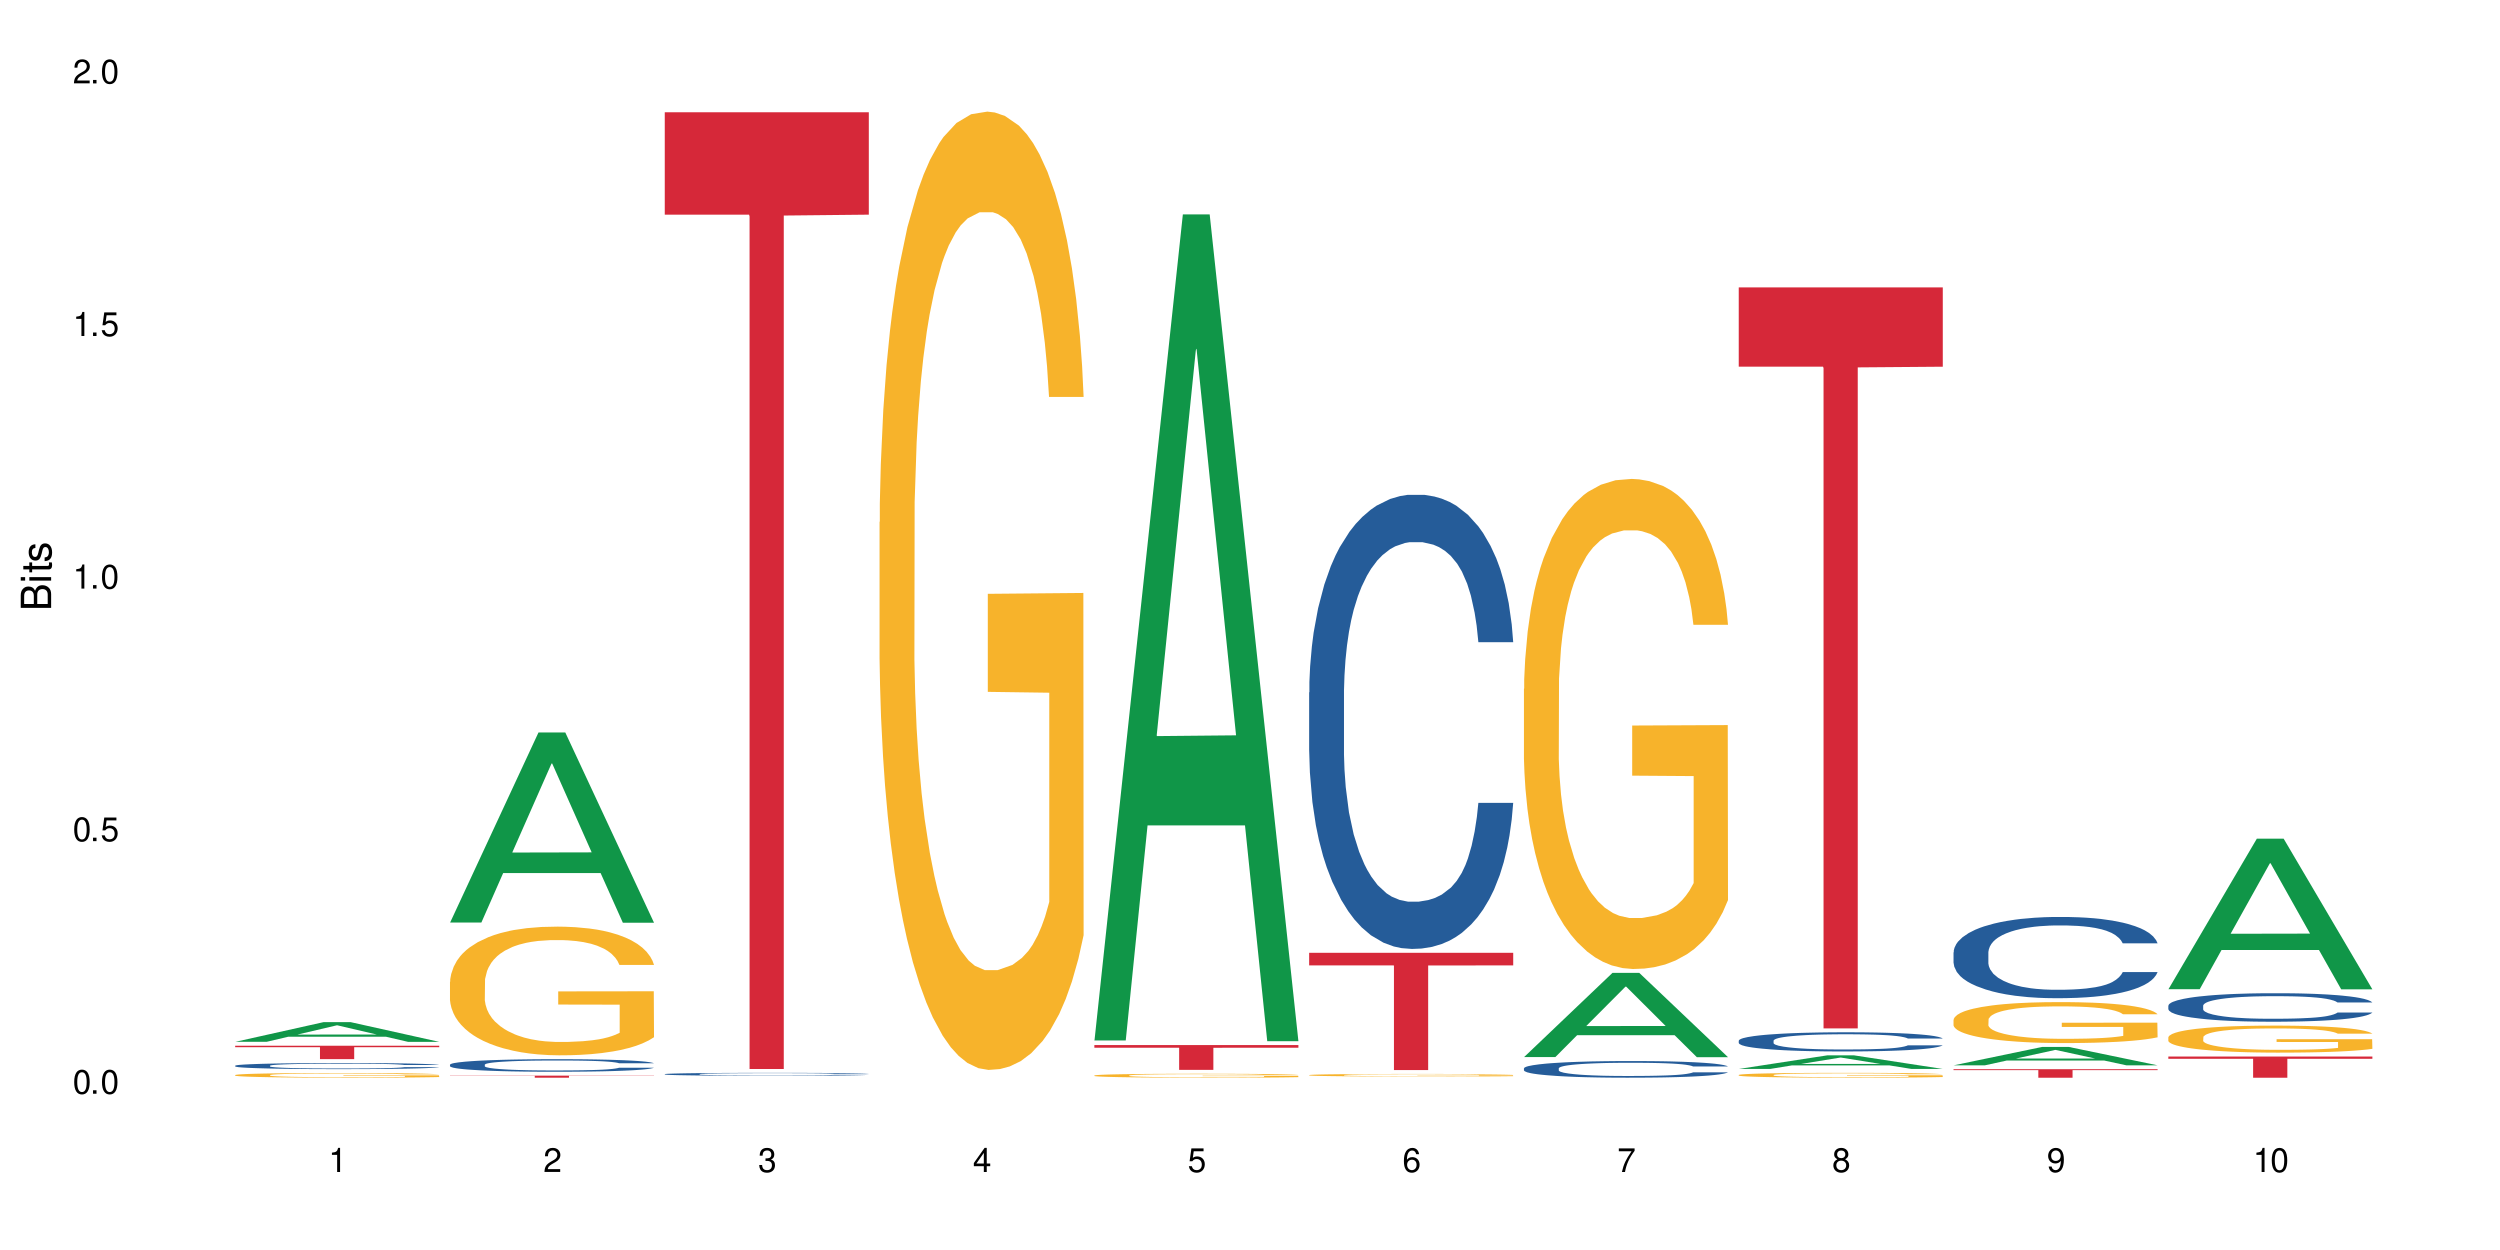 <?xml version="1.0" encoding="UTF-8"?>
<svg xmlns="http://www.w3.org/2000/svg" xmlns:xlink="http://www.w3.org/1999/xlink" width="720" height="360" viewBox="0 0 720 360">
<defs>
<g>
<g id="glyph-0-0">
</g>
<g id="glyph-0-1">
<path d="M 2.641 -6.938 C 2 -6.938 1.422 -6.656 1.078 -6.172 C 0.641 -5.562 0.406 -4.641 0.406 -3.359 C 0.406 -1.016 1.188 0.219 2.641 0.219 C 4.078 0.219 4.859 -1.016 4.859 -3.297 C 4.859 -4.641 4.656 -5.547 4.203 -6.172 C 3.844 -6.656 3.281 -6.938 2.641 -6.938 Z M 2.641 -6.188 C 3.547 -6.188 4 -5.25 4 -3.375 C 4 -1.406 3.562 -0.484 2.625 -0.484 C 1.734 -0.484 1.281 -1.438 1.281 -3.344 C 1.281 -5.25 1.734 -6.188 2.641 -6.188 Z M 2.641 -6.188 "/>
</g>
<g id="glyph-0-2">
<path d="M 1.828 -1 L 0.828 -1 L 0.828 0 L 1.828 0 Z M 1.828 -1 "/>
</g>
<g id="glyph-0-3">
<path d="M 4.562 -6.797 L 1.062 -6.797 L 0.547 -3.094 L 1.328 -3.094 C 1.719 -3.562 2.047 -3.734 2.578 -3.734 C 3.484 -3.734 4.062 -3.109 4.062 -2.094 C 4.062 -1.125 3.484 -0.531 2.578 -0.531 C 1.828 -0.531 1.375 -0.906 1.188 -1.672 L 0.328 -1.672 C 0.453 -1.109 0.547 -0.844 0.75 -0.594 C 1.125 -0.078 1.828 0.219 2.594 0.219 C 3.969 0.219 4.922 -0.781 4.922 -2.219 C 4.922 -3.562 4.031 -4.484 2.719 -4.484 C 2.25 -4.484 1.859 -4.359 1.469 -4.062 L 1.734 -5.969 L 4.562 -5.969 Z M 4.562 -6.797 "/>
</g>
<g id="glyph-0-4">
<path d="M 2.484 -4.938 L 2.484 0 L 3.328 0 L 3.328 -6.938 L 2.766 -6.938 C 2.469 -5.875 2.281 -5.734 0.984 -5.562 L 0.984 -4.938 Z M 2.484 -4.938 "/>
</g>
<g id="glyph-0-5">
<path d="M 4.859 -0.828 L 1.281 -0.828 C 1.359 -1.406 1.672 -1.781 2.5 -2.281 L 3.469 -2.828 C 4.406 -3.344 4.906 -4.062 4.906 -4.906 C 4.906 -5.484 4.672 -6.031 4.266 -6.406 C 3.859 -6.766 3.375 -6.938 2.719 -6.938 C 1.859 -6.938 1.219 -6.625 0.844 -6.031 C 0.609 -5.672 0.5 -5.234 0.484 -4.531 L 1.328 -4.531 C 1.359 -5.016 1.406 -5.281 1.531 -5.516 C 1.75 -5.938 2.188 -6.203 2.703 -6.203 C 3.469 -6.203 4.031 -5.641 4.031 -4.891 C 4.031 -4.344 3.719 -3.859 3.125 -3.516 L 2.234 -3 C 0.812 -2.172 0.406 -1.531 0.328 -0.016 L 4.859 -0.016 Z M 4.859 -0.828 "/>
</g>
<g id="glyph-0-6">
<path d="M 2.125 -3.188 L 2.578 -3.188 C 3.5 -3.188 3.984 -2.766 3.984 -1.922 C 3.984 -1.062 3.469 -0.531 2.594 -0.531 C 1.656 -0.531 1.203 -1 1.156 -2.016 L 0.312 -2.016 C 0.344 -1.453 0.438 -1.094 0.609 -0.781 C 0.953 -0.109 1.625 0.219 2.547 0.219 C 3.953 0.219 4.859 -0.625 4.859 -1.938 C 4.859 -2.828 4.516 -3.297 3.703 -3.594 C 4.344 -3.844 4.656 -4.328 4.656 -5.031 C 4.656 -6.219 3.875 -6.938 2.578 -6.938 C 1.203 -6.938 0.484 -6.172 0.453 -4.703 L 1.297 -4.703 C 1.312 -5.125 1.344 -5.359 1.453 -5.578 C 1.641 -5.969 2.062 -6.203 2.594 -6.203 C 3.344 -6.203 3.797 -5.75 3.797 -5 C 3.797 -4.516 3.609 -4.219 3.25 -4.047 C 3.016 -3.953 2.703 -3.922 2.125 -3.906 Z M 2.125 -3.188 "/>
</g>
<g id="glyph-0-7">
<path d="M 3.141 -1.672 L 3.141 0 L 3.984 0 L 3.984 -1.672 L 4.984 -1.672 L 4.984 -2.438 L 3.984 -2.438 L 3.984 -6.938 L 3.359 -6.938 L 0.266 -2.578 L 0.266 -1.672 Z M 3.141 -2.438 L 1 -2.438 L 3.141 -5.5 Z M 3.141 -2.438 "/>
</g>
<g id="glyph-0-8">
<path d="M 4.781 -5.125 C 4.609 -6.266 3.891 -6.938 2.844 -6.938 C 2.094 -6.938 1.422 -6.578 1.031 -5.953 C 0.594 -5.266 0.406 -4.422 0.406 -3.172 C 0.406 -2 0.578 -1.25 0.984 -0.641 C 1.359 -0.078 1.953 0.219 2.703 0.219 C 3.984 0.219 4.922 -0.75 4.922 -2.094 C 4.922 -3.375 4.062 -4.281 2.844 -4.281 C 2.172 -4.281 1.641 -4.031 1.281 -3.516 C 1.281 -5.234 1.828 -6.188 2.797 -6.188 C 3.391 -6.188 3.797 -5.797 3.938 -5.125 Z M 2.734 -3.531 C 3.547 -3.531 4.062 -2.953 4.062 -2.031 C 4.062 -1.156 3.484 -0.531 2.703 -0.531 C 1.922 -0.531 1.328 -1.188 1.328 -2.078 C 1.328 -2.938 1.906 -3.531 2.734 -3.531 Z M 2.734 -3.531 "/>
</g>
<g id="glyph-0-9">
<path d="M 4.984 -6.797 L 0.438 -6.797 L 0.438 -5.969 L 4.109 -5.969 C 2.5 -3.656 1.828 -2.234 1.328 0 L 2.219 0 C 2.594 -2.172 3.453 -4.047 4.984 -6.094 Z M 4.984 -6.797 "/>
</g>
<g id="glyph-0-10">
<path d="M 3.75 -3.656 C 4.469 -4.094 4.688 -4.438 4.688 -5.078 C 4.688 -6.172 3.844 -6.938 2.641 -6.938 C 1.438 -6.938 0.594 -6.172 0.594 -5.094 C 0.594 -4.438 0.812 -4.094 1.516 -3.656 C 0.734 -3.266 0.359 -2.703 0.359 -1.922 C 0.359 -0.656 1.281 0.219 2.641 0.219 C 3.984 0.219 4.922 -0.656 4.922 -1.922 C 4.922 -2.703 4.531 -3.266 3.75 -3.656 Z M 2.641 -6.188 C 3.359 -6.188 3.812 -5.75 3.812 -5.062 C 3.812 -4.406 3.344 -3.984 2.641 -3.984 C 1.922 -3.984 1.453 -4.406 1.453 -5.078 C 1.453 -5.75 1.922 -6.188 2.641 -6.188 Z M 2.641 -3.266 C 3.484 -3.266 4.062 -2.719 4.062 -1.906 C 4.062 -1.078 3.484 -0.531 2.625 -0.531 C 1.797 -0.531 1.219 -1.094 1.219 -1.906 C 1.219 -2.719 1.781 -3.266 2.641 -3.266 Z M 2.641 -3.266 "/>
</g>
<g id="glyph-0-11">
<path d="M 0.516 -1.578 C 0.672 -0.453 1.406 0.219 2.438 0.219 C 3.188 0.219 3.859 -0.141 4.266 -0.766 C 4.688 -1.453 4.891 -2.297 4.891 -3.547 C 4.891 -4.719 4.703 -5.453 4.312 -6.078 C 3.938 -6.641 3.344 -6.938 2.594 -6.938 C 1.297 -6.938 0.359 -5.969 0.359 -4.625 C 0.359 -3.344 1.234 -2.453 2.453 -2.453 C 3.094 -2.453 3.578 -2.672 4.016 -3.203 C 4 -1.484 3.469 -0.531 2.5 -0.531 C 1.906 -0.531 1.484 -0.906 1.359 -1.578 Z M 2.578 -6.203 C 3.375 -6.203 3.969 -5.531 3.969 -4.641 C 3.969 -3.797 3.391 -3.188 2.547 -3.188 C 1.734 -3.188 1.234 -3.766 1.234 -4.688 C 1.234 -5.562 1.797 -6.203 2.578 -6.203 Z M 2.578 -6.203 "/>
</g>
<g id="glyph-1-0">
</g>
<g id="glyph-1-1">
<path d="M 0 -0.953 L 0 -4.891 C 0 -5.719 -0.234 -6.344 -0.734 -6.797 C -1.188 -7.234 -1.812 -7.469 -2.5 -7.469 C -3.547 -7.469 -4.188 -7 -4.625 -5.875 C -4.984 -6.688 -5.625 -7.094 -6.531 -7.094 C -7.172 -7.094 -7.734 -6.859 -8.141 -6.391 C -8.562 -5.922 -8.75 -5.344 -8.75 -4.5 L -8.75 -0.953 Z M -4.984 -2.062 L -7.766 -2.062 L -7.766 -4.219 C -7.766 -4.844 -7.688 -5.203 -7.453 -5.5 C -7.219 -5.812 -6.859 -5.969 -6.375 -5.969 C -5.891 -5.969 -5.531 -5.812 -5.297 -5.5 C -5.062 -5.203 -4.984 -4.844 -4.984 -4.219 Z M -0.984 -2.062 L -4 -2.062 L -4 -4.781 C -4 -5.766 -3.438 -6.359 -2.484 -6.359 C -1.547 -6.359 -0.984 -5.766 -0.984 -4.781 Z M -0.984 -2.062 "/>
</g>
<g id="glyph-1-2">
<path d="M -6.281 -1.797 L -6.281 -0.797 L 0 -0.797 L 0 -1.797 Z M -8.75 -1.797 L -8.75 -0.797 L -7.484 -0.797 L -7.484 -1.797 Z M -8.75 -1.797 "/>
</g>
<g id="glyph-1-3">
<path d="M -6.281 -3.047 L -6.281 -2.016 L -8.016 -2.016 L -8.016 -1.016 L -6.281 -1.016 L -6.281 -0.172 L -5.469 -0.172 L -5.469 -1.016 L -0.719 -1.016 C -0.078 -1.016 0.281 -1.453 0.281 -2.234 C 0.281 -2.5 0.25 -2.719 0.188 -3.047 L -0.641 -3.047 C -0.609 -2.906 -0.594 -2.766 -0.594 -2.562 C -0.594 -2.141 -0.719 -2.016 -1.156 -2.016 L -5.469 -2.016 L -5.469 -3.047 Z M -6.281 -3.047 "/>
</g>
<g id="glyph-1-4">
<path d="M -4.531 -5.25 C -5.766 -5.25 -6.469 -4.422 -6.469 -2.969 C -6.469 -1.516 -5.719 -0.562 -4.547 -0.562 C -3.562 -0.562 -3.094 -1.062 -2.734 -2.562 L -2.516 -3.484 C -2.344 -4.188 -2.094 -4.469 -1.641 -4.469 C -1.047 -4.469 -0.641 -3.875 -0.641 -3 C -0.641 -2.453 -0.797 -2 -1.062 -1.75 C -1.25 -1.594 -1.422 -1.531 -1.875 -1.469 L -1.875 -0.406 C -0.422 -0.453 0.281 -1.266 0.281 -2.922 C 0.281 -4.5 -0.5 -5.516 -1.719 -5.516 C -2.656 -5.516 -3.172 -4.984 -3.469 -3.734 L -3.703 -2.766 C -3.891 -1.953 -4.156 -1.609 -4.594 -1.609 C -5.188 -1.609 -5.547 -2.125 -5.547 -2.938 C -5.547 -3.75 -5.203 -4.172 -4.531 -4.203 Z M -4.531 -5.25 "/>
</g>
</g>
</defs>
<rect x="-72" y="-36" width="864" height="432" fill="rgb(100%, 100%, 100%)" fill-opacity="1"/>
<path fill-rule="nonzero" fill="rgb(6.275%, 58.824%, 28.235%)" fill-opacity="1" d="M 67.73 300.047 L 67.793 300.043 L 93.223 294.367 L 100.945 294.367 L 126.5 300.055 L 117.52 300.055 L 111.117 298.57 L 83.051 298.57 L 76.773 300.047 L 67.73 300.047 L 85.75 297.957 L 108.543 297.949 L 97.176 295.297 L 97.051 295.293 L 96.926 295.309 L 85.688 297.949 L 85.75 297.957 Z M 67.73 300.047 "/>
<path fill-rule="nonzero" fill="rgb(14.51%, 36.078%, 60%)" fill-opacity="1" d="M 67.73 306.914 L 67.801 306.914 L 67.801 306.875 L 68.02 306.816 L 68.52 306.738 L 69.02 306.684 L 70.312 306.59 L 72.102 306.5 L 73.965 306.43 L 75.328 306.387 L 76.547 306.355 L 79.34 306.297 L 81.133 306.266 L 83.066 306.238 L 85.434 306.211 L 87.152 306.195 L 91.023 306.168 L 93.891 306.156 L 96.113 306.152 L 100.914 306.152 L 103.781 306.16 L 105.859 306.168 L 108.152 306.18 L 110.086 306.195 L 113.457 306.23 L 116.465 306.273 L 117.828 306.301 L 119.977 306.352 L 121.625 306.398 L 122.773 306.441 L 124.062 306.5 L 125.207 306.57 L 126.07 306.652 L 126.5 306.723 L 116.465 306.723 L 115.965 306.656 L 115.391 306.609 L 114.316 306.543 L 113.238 306.496 L 111.734 306.449 L 110.375 306.418 L 108.512 306.387 L 106.863 306.371 L 105.141 306.355 L 103.492 306.344 L 100.34 306.336 L 96.684 306.336 L 95.324 306.34 L 92.527 306.352 L 91.023 306.363 L 88.871 306.387 L 87.367 306.406 L 85.578 306.438 L 84.359 306.465 L 82.852 306.508 L 81.777 306.543 L 80.559 306.598 L 79.844 306.637 L 79.199 306.684 L 78.625 306.734 L 78.195 306.789 L 77.906 306.852 L 77.766 306.906 L 77.766 307.156 L 77.906 307.215 L 78.266 307.281 L 79.199 307.379 L 80.559 307.465 L 82.137 307.531 L 83.641 307.578 L 84.5 307.602 L 85.648 307.625 L 87.441 307.66 L 90.02 307.691 L 91.523 307.703 L 93.816 307.715 L 96.184 307.723 L 99.336 307.723 L 102.133 307.715 L 103.996 307.707 L 105.93 307.695 L 108.582 307.668 L 110.23 307.641 L 111.664 307.613 L 112.738 307.582 L 113.457 307.555 L 114.531 307.508 L 115.391 307.453 L 116.035 307.395 L 116.465 307.34 L 126.5 307.34 L 126.07 307.406 L 125.422 307.469 L 124.777 307.516 L 123.777 307.57 L 122.629 307.621 L 120.98 307.676 L 119.617 307.711 L 117.828 307.754 L 116.18 307.785 L 114.387 307.809 L 111.734 307.844 L 110.016 307.859 L 108.152 307.871 L 105.93 307.887 L 103.137 307.898 L 100.125 307.902 L 97.328 307.906 L 94.32 307.902 L 92.098 307.895 L 89.16 307.883 L 85.504 307.852 L 82.852 307.82 L 80.773 307.793 L 78.984 307.758 L 76.977 307.715 L 74.395 307.645 L 72.82 307.59 L 71.746 307.547 L 70.527 307.484 L 69.664 307.43 L 68.664 307.34 L 67.945 307.223 L 67.73 307.137 Z M 67.73 306.914 "/>
<path fill-rule="nonzero" fill="rgb(96.863%, 70.196%, 16.863%)" fill-opacity="1" d="M 67.73 309.602 L 67.801 309.602 L 67.801 309.578 L 68.09 309.523 L 68.805 309.445 L 69.738 309.383 L 70.742 309.332 L 71.387 309.305 L 72.461 309.27 L 73.395 309.242 L 75.758 309.188 L 78.77 309.133 L 80.418 309.113 L 82.281 309.09 L 84.93 309.066 L 86.148 309.059 L 89.875 309.039 L 94.105 309.027 L 98.762 309.023 L 100.914 309.023 L 103.852 309.027 L 107.863 309.043 L 110.16 309.055 L 111.949 309.066 L 113.812 309.082 L 116.105 309.109 L 118.258 309.137 L 119.977 309.168 L 121.695 309.203 L 123.129 309.242 L 124.348 309.289 L 125.422 309.34 L 126.07 309.383 L 126.5 309.426 L 116.535 309.426 L 115.965 309.383 L 115.32 309.348 L 114.242 309.309 L 113.168 309.277 L 112.094 309.254 L 110.086 309.223 L 108.367 309.203 L 106.215 309.188 L 104.137 309.176 L 101.773 309.168 L 100.34 309.164 L 96.543 309.164 L 93.102 309.172 L 91.094 309.184 L 89.66 309.191 L 87.656 309.211 L 86.438 309.227 L 85.719 309.238 L 83.57 309.273 L 82.137 309.309 L 81.348 309.332 L 80.344 309.371 L 79.629 309.402 L 78.84 309.453 L 78.41 309.492 L 77.836 309.574 L 77.766 309.797 L 77.98 309.844 L 78.41 309.895 L 78.984 309.941 L 79.844 309.988 L 80.703 310.023 L 82.207 310.07 L 83.496 310.105 L 84.5 310.125 L 86.438 310.16 L 87.227 310.168 L 89.09 310.191 L 91.023 310.211 L 93.387 310.223 L 95.18 310.23 L 98.047 310.238 L 101.703 310.238 L 106 310.23 L 108.727 310.219 L 110.59 310.211 L 111.809 310.203 L 113.312 310.188 L 114.387 310.176 L 115.391 310.164 L 116.609 310.141 L 116.609 309.844 L 98.906 309.844 L 98.906 309.703 L 126.426 309.703 L 126.5 310.188 L 124.992 310.223 L 123.129 310.254 L 121.34 310.277 L 119.477 310.301 L 116.824 310.324 L 114.672 310.34 L 111.375 310.355 L 108.367 310.367 L 105.215 310.375 L 102.418 310.379 L 99.121 310.379 L 96.184 310.375 L 93.031 310.367 L 90.52 310.359 L 88.227 310.348 L 85.934 310.332 L 83.066 310.305 L 81.203 310.285 L 79.27 310.258 L 77.336 310.227 L 75.613 310.191 L 74.469 310.168 L 73.32 310.137 L 72.102 310.102 L 70.957 310.059 L 70.098 310.02 L 69.309 309.977 L 68.734 309.934 L 68.16 309.879 L 67.875 309.836 L 67.73 309.797 Z M 67.73 309.602 "/>
<path fill-rule="nonzero" fill="rgb(83.922%, 15.686%, 22.353%)" fill-opacity="1" d="M 67.73 301.172 L 126.5 301.172 L 126.5 301.586 L 102.008 301.59 L 102.008 305.035 L 92.152 305.035 L 92.152 301.594 L 92.008 301.586 L 67.73 301.586 Z M 67.73 301.172 "/>
<path fill-rule="nonzero" fill="rgb(6.275%, 58.824%, 28.235%)" fill-opacity="1" d="M 129.594 265.699 L 129.656 265.648 L 155.082 210.957 L 162.805 210.957 L 188.359 265.75 L 179.383 265.75 L 172.977 251.445 L 144.91 251.445 L 138.633 265.699 L 129.594 265.699 L 147.613 245.531 L 170.402 245.48 L 159.039 219.91 L 158.914 219.855 L 158.789 220.012 L 147.547 245.48 L 147.613 245.531 Z M 129.594 265.699 "/>
<path fill-rule="nonzero" fill="rgb(14.51%, 36.078%, 60%)" fill-opacity="1" d="M 129.594 306.621 L 129.664 306.621 L 129.664 306.539 L 129.879 306.414 L 130.379 306.254 L 130.883 306.148 L 132.172 305.953 L 133.965 305.762 L 135.828 305.617 L 137.188 305.531 L 138.406 305.465 L 141.203 305.344 L 142.992 305.281 L 144.93 305.223 L 147.293 305.168 L 149.016 305.137 L 152.883 305.082 L 155.75 305.059 L 157.973 305.051 L 162.773 305.051 L 165.641 305.062 L 167.719 305.078 L 170.012 305.105 L 171.949 305.137 L 175.316 305.207 L 178.324 305.301 L 179.688 305.352 L 181.836 305.457 L 183.484 305.555 L 184.633 305.641 L 185.922 305.762 L 187.07 305.91 L 187.93 306.082 L 188.359 306.223 L 178.324 306.223 L 177.824 306.09 L 177.25 305.988 L 176.176 305.852 L 175.102 305.758 L 173.598 305.66 L 172.234 305.598 L 170.371 305.535 L 168.723 305.496 L 167.004 305.465 L 165.355 305.445 L 162.199 305.426 L 158.547 305.426 L 157.184 305.434 L 154.391 305.457 L 152.883 305.48 L 150.734 305.527 L 149.23 305.57 L 147.438 305.637 L 146.219 305.695 L 144.715 305.781 L 143.641 305.855 L 142.422 305.965 L 141.703 306.047 L 141.059 306.141 L 140.484 306.25 L 140.055 306.363 L 139.77 306.488 L 139.625 306.605 L 139.625 307.117 L 139.77 307.238 L 140.129 307.375 L 141.059 307.578 L 142.422 307.754 L 143.996 307.891 L 145.504 307.992 L 146.363 308.039 L 147.508 308.09 L 149.301 308.156 L 151.879 308.223 L 153.387 308.25 L 155.68 308.277 L 158.043 308.289 L 161.199 308.289 L 163.992 308.277 L 165.855 308.258 L 167.789 308.234 L 170.441 308.176 L 172.09 308.125 L 173.523 308.062 L 174.598 308 L 175.316 307.945 L 176.391 307.844 L 177.25 307.73 L 177.895 307.613 L 178.324 307.504 L 188.359 307.504 L 187.93 307.633 L 187.285 307.762 L 186.641 307.859 L 185.637 307.977 L 184.488 308.078 L 182.84 308.195 L 181.48 308.27 L 179.688 308.352 L 178.039 308.414 L 176.246 308.473 L 173.598 308.539 L 171.875 308.57 L 170.012 308.602 L 167.789 308.625 L 164.996 308.648 L 161.984 308.664 L 159.191 308.668 L 156.18 308.66 L 153.957 308.645 L 151.02 308.617 L 147.367 308.559 L 144.715 308.496 L 142.637 308.43 L 140.844 308.367 L 138.836 308.277 L 136.258 308.129 L 134.68 308.02 L 133.605 307.926 L 132.387 307.797 L 131.527 307.68 L 130.523 307.496 L 129.809 307.262 L 129.594 307.078 Z M 129.594 306.621 "/>
<path fill-rule="nonzero" fill="rgb(96.863%, 70.196%, 16.863%)" fill-opacity="1" d="M 129.594 282.742 L 129.664 282.707 L 129.664 282.031 L 129.949 280.508 L 130.668 278.41 L 131.598 276.684 L 132.602 275.328 L 133.246 274.617 L 134.32 273.602 L 135.254 272.859 L 137.617 271.336 L 140.629 269.914 L 142.277 269.305 L 144.141 268.73 L 146.793 268.086 L 148.012 267.848 L 151.738 267.309 L 155.965 266.969 L 160.625 266.867 L 162.773 266.902 L 165.711 267.035 L 169.727 267.41 L 172.02 267.746 L 173.812 268.086 L 175.676 268.527 L 177.969 269.203 L 180.117 270.016 L 181.836 270.828 L 183.559 271.844 L 184.992 272.926 L 186.211 274.109 L 187.285 275.531 L 187.93 276.719 L 188.359 277.902 L 178.398 277.902 L 177.824 276.719 L 177.18 275.805 L 176.105 274.688 L 175.031 273.875 L 173.953 273.23 L 171.949 272.352 L 170.227 271.809 L 168.078 271.336 L 166 271.031 L 163.633 270.828 L 162.199 270.762 L 158.402 270.762 L 154.961 270.996 L 152.957 271.27 L 151.523 271.539 L 149.516 272.047 L 148.297 272.453 L 147.582 272.723 L 145.43 273.773 L 143.996 274.719 L 143.207 275.363 L 142.207 276.379 L 141.488 277.293 L 140.699 278.648 L 140.27 279.664 L 139.695 281.965 L 139.625 288.055 L 139.84 289.344 L 140.27 290.73 L 140.844 291.949 L 141.703 293.234 L 142.562 294.219 L 144.07 295.535 L 145.359 296.418 L 146.363 296.992 L 148.297 297.906 L 149.086 298.211 L 150.949 298.82 L 152.883 299.293 L 155.25 299.699 L 157.039 299.902 L 159.906 300.074 L 163.562 300.074 L 167.863 299.871 L 170.586 299.598 L 172.449 299.328 L 173.668 299.09 L 175.172 298.719 L 176.246 298.379 L 177.25 298.008 L 178.469 297.434 L 178.469 289.344 L 160.766 289.309 L 160.766 285.52 L 188.289 285.484 L 188.359 298.719 L 186.855 299.633 L 184.992 300.512 L 183.199 301.191 L 181.336 301.766 L 178.684 302.41 L 176.535 302.812 L 173.238 303.289 L 170.227 303.594 L 167.074 303.797 L 164.277 303.898 L 160.984 303.93 L 158.043 303.863 L 154.891 303.66 L 152.383 303.391 L 150.09 303.051 L 147.797 302.613 L 144.93 301.902 L 143.066 301.324 L 141.129 300.613 L 139.195 299.77 L 137.477 298.855 L 136.328 298.145 L 135.184 297.332 L 133.965 296.316 L 132.816 295.164 L 131.957 294.117 L 131.168 292.93 L 130.594 291.812 L 130.023 290.289 L 129.734 289.07 L 129.594 288.023 Z M 129.594 282.742 "/>
<path fill-rule="nonzero" fill="rgb(83.922%, 15.686%, 22.353%)" fill-opacity="1" d="M 129.594 309.785 L 188.359 309.785 L 188.359 309.848 L 163.867 309.848 L 163.867 310.379 L 154.012 310.379 L 154.012 309.848 L 129.594 309.848 Z M 129.594 309.785 "/>
<path fill-rule="nonzero" fill="rgb(14.51%, 36.078%, 60%)" fill-opacity="1" d="M 191.453 309.344 L 191.523 309.344 L 191.523 309.324 L 191.738 309.297 L 192.242 309.258 L 192.742 309.234 L 194.031 309.188 L 195.824 309.145 L 197.688 309.109 L 199.051 309.09 L 200.27 309.074 L 203.062 309.047 L 204.855 309.031 L 206.789 309.02 L 209.156 309.008 L 210.875 309 L 214.746 308.988 L 217.613 308.98 L 227.5 308.98 L 229.582 308.984 L 231.875 308.992 L 233.809 309 L 237.176 309.016 L 240.188 309.039 L 241.547 309.051 L 243.699 309.074 L 245.348 309.098 L 246.492 309.117 L 247.785 309.145 L 248.93 309.18 L 249.789 309.219 L 250.219 309.25 L 240.188 309.25 L 239.684 309.223 L 239.113 309.195 L 238.035 309.164 L 236.961 309.145 L 235.457 309.121 L 234.094 309.105 L 232.23 309.09 L 230.582 309.082 L 228.863 309.074 L 227.215 309.07 L 224.062 309.066 L 219.043 309.066 L 216.25 309.074 L 214.746 309.078 L 212.594 309.09 L 211.09 309.102 L 209.297 309.117 L 208.078 309.129 L 206.574 309.148 L 205.5 309.168 L 204.281 309.191 L 203.566 309.211 L 202.918 309.23 L 202.348 309.258 L 201.918 309.285 L 201.629 309.312 L 201.484 309.34 L 201.484 309.461 L 201.629 309.488 L 201.988 309.52 L 202.918 309.566 L 204.281 309.605 L 205.859 309.641 L 207.363 309.664 L 208.223 309.672 L 209.371 309.688 L 211.16 309.699 L 213.742 309.715 L 215.246 309.723 L 217.539 309.73 L 225.852 309.73 L 227.715 309.727 L 229.652 309.719 L 232.305 309.707 L 233.953 309.695 L 235.387 309.68 L 236.461 309.664 L 237.176 309.652 L 238.254 309.629 L 239.113 309.602 L 239.758 309.574 L 240.188 309.551 L 250.219 309.551 L 249.789 309.578 L 249.145 309.609 L 248.5 309.633 L 247.496 309.66 L 246.352 309.684 L 244.703 309.711 L 243.34 309.727 L 241.547 309.746 L 239.898 309.762 L 238.109 309.773 L 235.457 309.789 L 233.738 309.797 L 231.875 309.805 L 229.652 309.809 L 226.855 309.816 L 223.848 309.82 L 221.051 309.82 L 218.043 309.816 L 215.82 309.816 L 212.883 309.809 L 209.227 309.793 L 206.574 309.781 L 204.496 309.766 L 202.703 309.75 L 200.699 309.73 L 198.117 309.695 L 196.543 309.668 L 195.465 309.648 L 194.246 309.617 L 193.387 309.59 L 192.383 309.547 L 191.668 309.492 L 191.453 309.449 Z M 191.453 309.344 "/>
<path fill-rule="nonzero" fill="rgb(83.922%, 15.686%, 22.353%)" fill-opacity="1" d="M 191.453 32.324 L 250.219 32.324 L 250.219 61.82 L 225.727 62.078 L 225.727 307.863 L 215.875 307.863 L 215.875 62.336 L 215.73 61.82 L 191.453 61.82 Z M 191.453 32.324 "/>
<path fill-rule="nonzero" fill="rgb(96.863%, 70.196%, 16.863%)" fill-opacity="1" d="M 253.312 150.355 L 253.387 150.102 L 253.387 145.062 L 253.672 133.719 L 254.387 118.094 L 255.32 105.238 L 256.324 95.156 L 256.969 89.863 L 258.043 82.301 L 258.977 76.758 L 261.34 65.414 L 264.352 54.828 L 266 50.289 L 267.863 46.004 L 270.516 41.215 L 271.73 39.453 L 275.461 35.418 L 279.688 32.898 L 284.348 32.145 L 286.496 32.395 L 289.434 33.402 L 293.449 36.176 L 295.742 38.695 L 297.531 41.215 L 299.395 44.492 L 301.691 49.535 L 303.84 55.582 L 305.559 61.633 L 307.281 69.195 L 308.715 77.262 L 309.93 86.082 L 311.008 96.668 L 311.652 105.488 L 312.082 114.312 L 302.121 114.312 L 301.547 105.488 L 300.902 98.684 L 299.824 90.367 L 298.75 84.316 L 297.676 79.527 L 295.668 72.977 L 293.949 68.941 L 291.801 65.414 L 289.723 63.145 L 287.355 61.633 L 285.922 61.129 L 282.125 61.129 L 278.684 62.895 L 276.676 64.91 L 275.242 66.926 L 273.238 70.707 L 272.02 73.73 L 271.301 75.746 L 269.152 83.562 L 267.719 90.617 L 266.93 95.406 L 265.926 102.969 L 265.211 109.773 L 264.422 119.855 L 263.992 127.418 L 263.418 144.559 L 263.348 189.926 L 263.562 199.504 L 263.992 209.84 L 264.566 218.914 L 265.426 228.492 L 266.285 235.801 L 267.789 245.629 L 269.082 252.184 L 270.082 256.469 L 272.02 263.273 L 272.809 265.543 L 274.672 270.078 L 276.605 273.609 L 278.973 276.633 L 280.762 278.145 L 283.629 279.406 L 287.285 279.406 L 291.586 277.895 L 294.309 275.879 L 296.172 273.859 L 297.391 272.098 L 298.895 269.324 L 299.969 266.805 L 300.973 264.031 L 302.191 259.746 L 302.191 199.504 L 284.488 199.254 L 284.488 171.023 L 312.008 170.77 L 312.082 269.324 L 310.578 276.129 L 308.715 282.684 L 306.922 287.723 L 305.059 292.008 L 302.406 296.797 L 300.258 299.82 L 296.961 303.352 L 293.949 305.617 L 290.797 307.133 L 288 307.887 L 284.703 308.141 L 281.766 307.637 L 278.613 306.125 L 276.105 304.105 L 273.812 301.586 L 271.516 298.309 L 268.652 293.016 L 266.789 288.73 L 264.852 283.438 L 262.918 277.137 L 261.195 270.332 L 260.051 265.039 L 258.902 258.988 L 257.684 251.43 L 256.539 242.859 L 255.68 235.043 L 254.891 226.223 L 254.316 217.906 L 253.742 206.562 L 253.457 197.488 L 253.312 189.676 Z M 253.312 150.355 "/>
<path fill-rule="nonzero" fill="rgb(6.275%, 58.824%, 28.235%)" fill-opacity="1" d="M 315.176 299.645 L 315.238 299.422 L 340.664 61.742 L 348.387 61.742 L 373.941 299.867 L 364.965 299.867 L 358.559 237.711 L 330.496 237.711 L 324.215 299.645 L 315.176 299.645 L 333.195 211.996 L 355.984 211.773 L 344.621 100.648 L 344.496 100.426 L 344.371 101.098 L 333.133 211.773 L 333.195 211.996 Z M 315.176 299.645 "/>
<path fill-rule="nonzero" fill="rgb(96.863%, 70.196%, 16.863%)" fill-opacity="1" d="M 315.176 309.73 L 315.246 309.73 L 315.246 309.707 L 315.531 309.66 L 316.25 309.598 L 317.18 309.543 L 318.184 309.504 L 318.828 309.48 L 319.906 309.449 L 320.836 309.426 L 323.203 309.379 L 326.211 309.336 L 327.859 309.32 L 329.723 309.301 L 332.375 309.281 L 333.594 309.273 L 337.32 309.258 L 341.547 309.246 L 346.207 309.242 L 348.355 309.246 L 351.297 309.25 L 355.309 309.262 L 357.602 309.27 L 359.395 309.281 L 361.258 309.293 L 363.551 309.316 L 365.699 309.34 L 367.422 309.367 L 369.141 309.395 L 370.574 309.43 L 371.793 309.465 L 372.867 309.508 L 373.512 309.547 L 373.941 309.582 L 363.98 309.582 L 363.406 309.547 L 362.762 309.52 L 361.688 309.484 L 360.613 309.457 L 359.535 309.438 L 357.531 309.41 L 355.809 309.395 L 353.66 309.379 L 351.582 309.371 L 349.215 309.367 L 347.785 309.363 L 343.984 309.363 L 340.547 309.371 L 338.539 309.379 L 337.105 309.387 L 335.098 309.402 L 333.879 309.414 L 333.164 309.422 L 331.012 309.457 L 329.578 309.484 L 328.793 309.504 L 327.789 309.535 L 327.07 309.562 L 326.281 309.605 L 325.852 309.637 L 325.281 309.707 L 325.207 309.895 L 325.422 309.934 L 325.852 309.977 L 326.426 310.012 L 327.285 310.051 L 328.145 310.082 L 329.652 310.121 L 330.941 310.148 L 331.945 310.168 L 333.879 310.195 L 334.668 310.203 L 336.531 310.223 L 338.465 310.238 L 340.832 310.25 L 342.625 310.254 L 345.488 310.262 L 349.145 310.262 L 353.445 310.254 L 356.168 310.246 L 358.031 310.238 L 359.25 310.23 L 360.754 310.219 L 361.832 310.207 L 362.832 310.199 L 364.051 310.18 L 364.051 309.934 L 346.352 309.93 L 346.352 309.816 L 373.871 309.812 L 373.941 310.219 L 372.438 310.246 L 370.574 310.273 L 368.781 310.297 L 366.918 310.312 L 364.266 310.332 L 362.117 310.344 L 358.82 310.359 L 355.809 310.367 L 352.656 310.375 L 349.863 310.379 L 346.566 310.379 L 343.625 310.375 L 340.473 310.371 L 337.965 310.363 L 333.379 310.34 L 330.512 310.316 L 328.648 310.301 L 326.715 310.277 L 324.777 310.25 L 323.059 310.223 L 321.91 310.203 L 320.766 310.176 L 319.547 310.145 L 318.398 310.109 L 317.539 310.078 L 316.75 310.043 L 316.18 310.008 L 315.605 309.961 L 315.316 309.926 L 315.176 309.891 Z M 315.176 309.73 "/>
<path fill-rule="nonzero" fill="rgb(83.922%, 15.686%, 22.353%)" fill-opacity="1" d="M 315.176 300.984 L 373.941 300.984 L 373.941 301.75 L 349.449 301.758 L 349.449 308.125 L 339.594 308.125 L 339.594 301.762 L 339.453 301.75 L 315.176 301.75 Z M 315.176 300.984 "/>
<path fill-rule="nonzero" fill="rgb(14.51%, 36.078%, 60%)" fill-opacity="1" d="M 377.035 199.418 L 377.105 199.301 L 377.105 196.43 L 377.32 191.887 L 377.824 186.148 L 378.324 182.203 L 379.617 175.152 L 381.406 168.336 L 383.27 163.078 L 384.633 159.969 L 385.852 157.578 L 388.645 153.156 L 390.438 150.883 L 392.371 148.852 L 394.738 146.82 L 396.457 145.625 L 400.328 143.711 L 403.195 142.875 L 405.414 142.516 L 410.219 142.516 L 413.086 142.996 L 415.164 143.594 L 417.457 144.547 L 419.391 145.625 L 422.758 148.254 L 425.77 151.602 L 427.133 153.516 L 429.281 157.219 L 430.93 160.805 L 432.078 163.914 L 433.367 168.336 L 434.512 173.719 L 435.375 179.812 L 435.805 184.953 L 425.77 184.953 L 425.27 180.172 L 424.695 176.469 L 423.621 171.566 L 422.543 168.098 L 421.039 164.633 L 419.68 162.359 L 417.816 160.09 L 416.168 158.656 L 414.445 157.578 L 412.797 156.863 L 409.645 156.145 L 405.988 156.145 L 404.629 156.383 L 401.832 157.34 L 400.328 158.176 L 398.176 159.852 L 396.672 161.402 L 394.879 163.797 L 393.664 165.828 L 392.156 168.938 L 391.082 171.684 L 389.863 175.629 L 389.148 178.617 L 388.504 181.965 L 387.93 185.91 L 387.5 190.094 L 387.211 194.52 L 387.07 198.82 L 387.07 217.352 L 387.211 221.656 L 387.57 226.676 L 388.504 233.969 L 389.863 240.305 L 391.441 245.324 L 392.945 248.91 L 393.805 250.586 L 394.953 252.496 L 396.742 254.887 L 399.324 257.277 L 400.828 258.234 L 403.121 259.191 L 405.488 259.672 L 408.641 259.672 L 411.438 259.191 L 413.301 258.594 L 415.234 257.637 L 417.887 255.605 L 419.535 253.691 L 420.969 251.422 L 422.043 249.148 L 422.758 247.238 L 423.836 243.531 L 424.695 239.469 L 425.34 235.281 L 425.77 231.219 L 435.805 231.219 L 435.375 236 L 434.727 240.664 L 434.082 244.129 L 433.078 248.312 L 431.934 252.02 L 430.285 256.203 L 428.922 258.953 L 427.133 261.941 L 425.484 264.211 L 423.691 266.246 L 421.039 268.637 L 419.32 269.832 L 417.457 270.906 L 415.234 271.863 L 412.438 272.699 L 409.43 273.18 L 406.633 273.297 L 403.625 273.059 L 401.402 272.582 L 398.465 271.504 L 394.809 269.352 L 392.156 267.082 L 390.078 264.809 L 388.289 262.418 L 386.281 259.191 L 383.699 253.934 L 382.125 249.867 L 381.047 246.52 L 379.832 241.859 L 378.969 237.672 L 377.969 230.98 L 377.25 222.492 L 377.035 215.918 Z M 377.035 199.418 "/>
<path fill-rule="nonzero" fill="rgb(96.863%, 70.196%, 16.863%)" fill-opacity="1" d="M 377.035 309.613 L 377.105 309.613 L 377.105 309.602 L 377.395 309.57 L 378.109 309.527 L 379.043 309.492 L 380.047 309.465 L 380.691 309.449 L 381.766 309.43 L 382.695 309.414 L 385.062 309.387 L 388.07 309.355 L 389.719 309.344 L 391.582 309.332 L 394.234 309.32 L 395.453 309.316 L 399.18 309.305 L 403.41 309.297 L 413.156 309.297 L 417.168 309.305 L 419.461 309.312 L 421.254 309.32 L 423.117 309.328 L 425.41 309.344 L 427.562 309.359 L 429.281 309.375 L 431 309.395 L 432.434 309.418 L 433.652 309.441 L 434.727 309.469 L 435.375 309.492 L 435.805 309.516 L 425.84 309.516 L 425.27 309.492 L 424.621 309.477 L 423.547 309.453 L 421.398 309.422 L 419.391 309.406 L 417.672 309.395 L 415.52 309.387 L 413.441 309.379 L 411.078 309.375 L 405.848 309.375 L 402.406 309.379 L 400.398 309.383 L 398.965 309.391 L 396.961 309.398 L 395.742 309.406 L 395.023 309.414 L 392.875 309.434 L 391.441 309.453 L 390.652 309.465 L 389.648 309.488 L 388.934 309.504 L 388.145 309.531 L 387.715 309.551 L 387.141 309.598 L 387.07 309.723 L 387.285 309.746 L 387.715 309.773 L 388.289 309.801 L 389.148 309.824 L 390.008 309.844 L 391.512 309.871 L 392.801 309.891 L 393.805 309.902 L 395.742 309.918 L 396.527 309.926 L 398.391 309.938 L 400.328 309.945 L 402.691 309.957 L 404.484 309.961 L 411.008 309.961 L 415.305 309.957 L 418.031 309.953 L 419.895 309.949 L 421.109 309.941 L 422.617 309.934 L 423.691 309.93 L 424.695 309.922 L 425.914 309.91 L 425.914 309.746 L 408.211 309.746 L 408.211 309.672 L 435.73 309.668 L 435.805 309.934 L 434.297 309.953 L 432.434 309.973 L 430.645 309.984 L 428.781 309.996 L 426.129 310.008 L 423.977 310.02 L 420.68 310.027 L 417.672 310.035 L 414.52 310.039 L 405.488 310.039 L 402.336 310.035 L 399.824 310.031 L 395.238 310.016 L 392.371 310 L 390.508 309.988 L 386.641 309.957 L 384.918 309.938 L 383.773 309.926 L 382.625 309.906 L 381.406 309.887 L 380.262 309.863 L 379.398 309.844 L 378.613 309.82 L 378.039 309.797 L 377.465 309.766 L 377.18 309.742 L 377.035 309.719 Z M 377.035 309.613 "/>
<path fill-rule="nonzero" fill="rgb(83.922%, 15.686%, 22.353%)" fill-opacity="1" d="M 377.035 274.414 L 435.805 274.414 L 435.805 278.031 L 411.312 278.062 L 411.312 308.18 L 401.457 308.18 L 401.457 278.094 L 401.312 278.031 L 377.035 278.031 Z M 377.035 274.414 "/>
<path fill-rule="nonzero" fill="rgb(6.275%, 58.824%, 28.235%)" fill-opacity="1" d="M 438.895 304.441 L 438.957 304.422 L 464.387 280.191 L 472.109 280.191 L 497.664 304.465 L 488.688 304.465 L 482.281 298.129 L 454.215 298.129 L 447.938 304.441 L 438.895 304.441 L 456.914 295.508 L 479.707 295.484 L 468.344 284.156 L 468.219 284.133 L 468.09 284.203 L 456.852 295.484 L 456.914 295.508 Z M 438.895 304.441 "/>
<path fill-rule="nonzero" fill="rgb(14.51%, 36.078%, 60%)" fill-opacity="1" d="M 438.895 307.668 L 438.969 307.664 L 438.969 307.559 L 439.184 307.395 L 439.684 307.184 L 440.188 307.039 L 441.477 306.781 L 443.27 306.531 L 445.133 306.336 L 446.492 306.223 L 447.711 306.137 L 450.508 305.973 L 452.297 305.891 L 454.234 305.816 L 456.598 305.742 L 458.316 305.695 L 462.188 305.629 L 465.055 305.598 L 467.277 305.582 L 472.078 305.582 L 474.945 305.602 L 477.023 305.621 L 479.316 305.656 L 481.254 305.695 L 484.621 305.793 L 487.629 305.918 L 488.992 305.988 L 491.141 306.121 L 492.789 306.254 L 493.938 306.367 L 495.227 306.531 L 496.375 306.727 L 497.234 306.949 L 497.664 307.141 L 487.629 307.141 L 487.129 306.965 L 486.555 306.828 L 485.48 306.648 L 484.406 306.52 L 482.898 306.395 L 481.539 306.312 L 479.676 306.227 L 478.027 306.176 L 476.309 306.137 L 474.66 306.109 L 471.504 306.082 L 467.852 306.082 L 466.488 306.09 L 463.691 306.125 L 462.188 306.156 L 460.039 306.219 L 458.535 306.277 L 456.742 306.363 L 455.523 306.438 L 454.02 306.551 L 452.941 306.652 L 451.727 306.797 L 451.008 306.906 L 450.363 307.031 L 449.789 307.176 L 449.359 307.328 L 449.074 307.488 L 448.93 307.648 L 448.93 308.328 L 449.074 308.484 L 449.43 308.668 L 450.363 308.938 L 451.727 309.168 L 453.301 309.352 L 454.805 309.484 L 455.668 309.547 L 456.812 309.617 L 458.605 309.703 L 461.184 309.793 L 462.691 309.828 L 464.984 309.863 L 467.348 309.879 L 470.5 309.879 L 473.297 309.863 L 475.16 309.84 L 477.094 309.805 L 479.746 309.73 L 481.395 309.66 L 482.828 309.578 L 483.902 309.492 L 484.621 309.422 L 485.695 309.289 L 486.555 309.137 L 487.199 308.984 L 487.629 308.836 L 497.664 308.836 L 497.234 309.012 L 496.59 309.184 L 495.945 309.309 L 494.941 309.461 L 493.793 309.598 L 492.145 309.754 L 490.785 309.852 L 488.992 309.961 L 487.344 310.047 L 485.551 310.121 L 482.898 310.207 L 481.18 310.25 L 479.316 310.293 L 477.094 310.328 L 474.301 310.355 L 471.289 310.375 L 468.496 310.379 L 465.484 310.371 L 463.262 310.352 L 460.324 310.312 L 456.668 310.234 L 454.02 310.152 L 451.941 310.066 L 450.148 309.98 L 448.141 309.863 L 445.562 309.668 L 443.984 309.52 L 442.91 309.398 L 441.691 309.227 L 440.832 309.074 L 439.828 308.828 L 439.109 308.516 L 438.895 308.273 Z M 438.895 307.668 "/>
<path fill-rule="nonzero" fill="rgb(96.863%, 70.196%, 16.863%)" fill-opacity="1" d="M 438.895 198.383 L 438.969 198.254 L 438.969 195.676 L 439.254 189.875 L 439.973 181.883 L 440.902 175.309 L 441.906 170.152 L 442.551 167.445 L 443.625 163.578 L 444.559 160.742 L 446.922 154.941 L 449.934 149.527 L 451.582 147.207 L 453.445 145.016 L 456.098 142.566 L 457.316 141.664 L 461.043 139.602 L 465.27 138.312 L 469.93 137.926 L 472.078 138.055 L 475.016 138.57 L 479.031 139.988 L 481.324 141.277 L 483.117 142.566 L 484.98 144.242 L 487.273 146.82 L 489.422 149.914 L 491.141 153.008 L 492.863 156.875 L 494.297 161 L 495.516 165.512 L 496.59 170.926 L 497.234 175.438 L 497.664 179.949 L 487.703 179.949 L 487.129 175.438 L 486.484 171.957 L 485.41 167.703 L 484.332 164.609 L 483.258 162.16 L 481.254 158.809 L 479.531 156.746 L 477.383 154.941 L 475.305 153.781 L 472.938 153.008 L 471.504 152.75 L 467.707 152.75 L 464.266 153.652 L 462.262 154.684 L 460.828 155.715 L 458.82 157.648 L 457.602 159.195 L 456.887 160.227 L 454.734 164.223 L 453.301 167.832 L 452.512 170.281 L 451.512 174.148 L 450.793 177.629 L 450.004 182.785 L 449.574 186.652 L 449 195.418 L 448.93 218.621 L 449.145 223.516 L 449.574 228.801 L 450.148 233.441 L 451.008 238.34 L 451.867 242.078 L 453.375 247.105 L 454.664 250.457 L 455.668 252.648 L 457.602 256.129 L 458.391 257.289 L 460.254 259.609 L 462.188 261.414 L 464.555 262.961 L 466.344 263.734 L 469.211 264.379 L 472.867 264.379 L 477.168 263.605 L 479.891 262.574 L 481.754 261.543 L 482.973 260.641 L 484.477 259.223 L 485.551 257.934 L 486.555 256.516 L 487.773 254.324 L 487.773 223.516 L 470.07 223.387 L 470.07 208.953 L 497.594 208.824 L 497.664 259.223 L 496.16 262.703 L 494.297 266.055 L 492.504 268.633 L 490.641 270.824 L 487.988 273.273 L 485.84 274.82 L 482.543 276.625 L 479.531 277.785 L 476.379 278.559 L 473.582 278.945 L 470.285 279.074 L 467.348 278.816 L 464.195 278.043 L 461.688 277.012 L 459.395 275.723 L 457.102 274.047 L 454.234 271.34 L 452.371 269.148 L 450.434 266.441 L 448.5 263.219 L 446.781 259.738 L 445.633 257.031 L 444.484 253.938 L 443.27 250.07 L 442.121 245.688 L 441.262 241.691 L 440.473 237.18 L 439.898 232.926 L 439.328 227.125 L 439.039 222.484 L 438.895 218.492 Z M 438.895 198.383 "/>
<path fill-rule="nonzero" fill="rgb(6.275%, 58.824%, 28.235%)" fill-opacity="1" d="M 500.758 307.855 L 500.82 307.852 L 526.25 303.941 L 533.973 303.941 L 559.523 307.859 L 550.547 307.859 L 544.141 306.836 L 516.078 306.836 L 509.797 307.855 L 500.758 307.855 L 518.777 306.414 L 541.566 306.41 L 530.203 304.582 L 530.078 304.578 L 529.953 304.59 L 518.715 306.41 L 518.777 306.414 Z M 500.758 307.855 "/>
<path fill-rule="nonzero" fill="rgb(14.51%, 36.078%, 60%)" fill-opacity="1" d="M 500.758 299.703 L 500.828 299.699 L 500.828 299.578 L 501.043 299.387 L 501.547 299.145 L 502.047 298.977 L 503.336 298.68 L 505.129 298.391 L 506.992 298.168 L 508.355 298.039 L 509.57 297.938 L 512.367 297.75 L 514.16 297.652 L 516.094 297.566 L 518.461 297.48 L 520.18 297.434 L 524.051 297.352 L 526.914 297.316 L 529.137 297.301 L 533.938 297.301 L 536.805 297.32 L 538.883 297.348 L 541.18 297.387 L 543.113 297.434 L 546.48 297.543 L 549.492 297.684 L 550.852 297.766 L 553.004 297.922 L 554.652 298.074 L 555.797 298.203 L 557.09 298.391 L 558.234 298.617 L 559.094 298.875 L 559.523 299.094 L 549.492 299.094 L 548.988 298.891 L 548.418 298.734 L 547.34 298.527 L 546.266 298.383 L 544.762 298.234 L 543.398 298.137 L 541.535 298.043 L 539.887 297.98 L 538.168 297.938 L 536.52 297.906 L 533.367 297.875 L 529.711 297.875 L 528.348 297.887 L 525.555 297.926 L 524.051 297.961 L 521.898 298.031 L 520.395 298.098 L 518.602 298.199 L 517.383 298.285 L 515.879 298.418 L 514.805 298.531 L 513.586 298.699 L 512.867 298.824 L 512.223 298.965 L 511.652 299.133 L 511.219 299.309 L 510.934 299.496 L 510.789 299.68 L 510.789 300.461 L 510.934 300.641 L 511.293 300.855 L 512.223 301.164 L 513.586 301.43 L 515.164 301.641 L 516.668 301.793 L 517.527 301.863 L 518.676 301.945 L 520.465 302.047 L 523.047 302.148 L 524.551 302.188 L 526.844 302.227 L 529.211 302.246 L 532.363 302.246 L 535.156 302.227 L 537.02 302.203 L 538.957 302.16 L 541.609 302.074 L 543.258 301.996 L 544.691 301.898 L 545.766 301.805 L 546.48 301.723 L 547.555 301.566 L 548.418 301.395 L 549.062 301.219 L 549.492 301.047 L 559.523 301.047 L 559.094 301.25 L 558.449 301.445 L 557.805 301.59 L 556.801 301.77 L 555.656 301.926 L 554.008 302.102 L 552.645 302.219 L 550.852 302.344 L 549.203 302.441 L 547.414 302.523 L 544.762 302.625 L 543.043 302.676 L 541.18 302.723 L 538.957 302.762 L 536.16 302.797 L 533.152 302.816 L 530.355 302.824 L 527.348 302.812 L 525.125 302.793 L 522.188 302.746 L 518.531 302.656 L 515.879 302.562 L 513.801 302.465 L 512.008 302.363 L 510.004 302.227 L 507.422 302.004 L 505.844 301.832 L 504.77 301.691 L 503.551 301.496 L 502.691 301.32 L 501.688 301.035 L 500.973 300.68 L 500.758 300.398 Z M 500.758 299.703 "/>
<path fill-rule="nonzero" fill="rgb(96.863%, 70.196%, 16.863%)" fill-opacity="1" d="M 500.758 309.578 L 500.828 309.578 L 500.828 309.551 L 501.117 309.492 L 501.832 309.414 L 502.766 309.348 L 503.766 309.297 L 504.414 309.27 L 505.488 309.23 L 506.418 309.203 L 508.785 309.148 L 511.793 309.094 L 513.441 309.07 L 515.305 309.047 L 517.957 309.023 L 519.176 309.016 L 522.902 308.996 L 527.133 308.98 L 531.789 308.977 L 533.938 308.98 L 536.879 308.984 L 540.891 309 L 543.184 309.012 L 544.977 309.023 L 546.84 309.039 L 549.133 309.066 L 551.281 309.098 L 553.004 309.129 L 554.723 309.164 L 556.156 309.207 L 557.375 309.25 L 558.449 309.305 L 559.094 309.352 L 559.523 309.395 L 549.562 309.395 L 548.988 309.352 L 548.344 309.316 L 547.27 309.273 L 546.195 309.242 L 545.121 309.219 L 543.113 309.184 L 541.395 309.164 L 539.242 309.148 L 537.164 309.137 L 534.801 309.129 L 533.367 309.125 L 529.566 309.125 L 526.129 309.133 L 524.121 309.145 L 522.688 309.156 L 520.68 309.172 L 519.461 309.188 L 518.746 309.199 L 516.598 309.238 L 515.164 309.273 L 514.375 309.301 L 513.371 309.336 L 512.652 309.371 L 511.867 309.422 L 511.438 309.461 L 510.863 309.547 L 510.789 309.777 L 511.004 309.828 L 511.438 309.879 L 512.008 309.926 L 512.867 309.973 L 513.73 310.012 L 515.234 310.062 L 516.523 310.094 L 517.527 310.117 L 519.461 310.152 L 520.25 310.164 L 522.113 310.188 L 524.051 310.203 L 526.414 310.219 L 528.207 310.227 L 531.074 310.234 L 534.727 310.234 L 539.027 310.227 L 541.75 310.215 L 543.613 310.203 L 544.832 310.195 L 546.34 310.184 L 547.414 310.168 L 548.418 310.156 L 549.633 310.133 L 549.633 309.828 L 531.934 309.824 L 531.934 309.684 L 559.453 309.68 L 559.523 310.184 L 558.02 310.215 L 556.156 310.25 L 554.363 310.273 L 552.5 310.297 L 549.852 310.32 L 547.699 310.336 L 544.402 310.355 L 541.395 310.367 L 538.238 310.375 L 535.445 310.379 L 532.148 310.379 L 529.211 310.375 L 526.055 310.367 L 523.547 310.359 L 518.961 310.328 L 516.094 310.301 L 514.23 310.281 L 512.297 310.254 L 510.359 310.223 L 508.641 310.188 L 507.492 310.16 L 506.348 310.129 L 505.129 310.09 L 503.98 310.047 L 503.121 310.008 L 502.332 309.965 L 501.762 309.922 L 501.188 309.863 L 500.902 309.816 L 500.758 309.777 Z M 500.758 309.578 "/>
<path fill-rule="nonzero" fill="rgb(83.922%, 15.686%, 22.353%)" fill-opacity="1" d="M 500.758 82.762 L 559.523 82.762 L 559.523 105.609 L 535.031 105.809 L 535.031 296.184 L 525.18 296.184 L 525.18 106.008 L 525.035 105.609 L 500.758 105.609 Z M 500.758 82.762 "/>
<path fill-rule="nonzero" fill="rgb(6.275%, 58.824%, 28.235%)" fill-opacity="1" d="M 562.617 306.812 L 562.68 306.809 L 588.109 301.523 L 595.832 301.523 L 621.387 306.816 L 612.406 306.816 L 606.004 305.434 L 577.938 305.434 L 571.66 306.812 L 562.617 306.812 L 580.637 304.863 L 603.43 304.859 L 592.066 302.387 L 591.938 302.383 L 591.812 302.398 L 580.574 304.859 L 580.637 304.863 Z M 562.617 306.812 "/>
<path fill-rule="nonzero" fill="rgb(14.51%, 36.078%, 60%)" fill-opacity="1" d="M 562.617 274.273 L 562.691 274.254 L 562.691 273.738 L 562.906 272.926 L 563.406 271.902 L 563.906 271.195 L 565.199 269.934 L 566.988 268.715 L 568.852 267.773 L 570.215 267.219 L 571.434 266.793 L 574.227 266 L 576.02 265.594 L 577.953 265.23 L 580.32 264.867 L 582.039 264.652 L 585.91 264.312 L 588.777 264.16 L 591 264.098 L 595.801 264.098 L 598.668 264.184 L 600.746 264.289 L 603.039 264.461 L 604.973 264.652 L 608.344 265.125 L 611.352 265.723 L 612.715 266.066 L 614.863 266.727 L 616.512 267.367 L 617.66 267.926 L 618.949 268.715 L 620.098 269.68 L 620.957 270.77 L 621.387 271.688 L 611.352 271.688 L 610.852 270.832 L 610.277 270.168 L 609.203 269.293 L 608.129 268.672 L 606.621 268.055 L 605.262 267.648 L 603.398 267.242 L 601.75 266.984 L 600.027 266.793 L 598.379 266.664 L 595.227 266.535 L 591.57 266.535 L 590.211 266.578 L 587.414 266.75 L 585.91 266.898 L 583.762 267.199 L 582.254 267.477 L 580.465 267.902 L 579.246 268.266 L 577.738 268.824 L 576.664 269.316 L 575.445 270.02 L 574.73 270.555 L 574.086 271.152 L 573.512 271.859 L 573.082 272.605 L 572.793 273.398 L 572.652 274.168 L 572.652 277.48 L 572.793 278.25 L 573.152 279.148 L 574.086 280.453 L 575.445 281.586 L 577.023 282.484 L 578.527 283.125 L 579.387 283.426 L 580.535 283.766 L 582.328 284.195 L 584.906 284.621 L 586.41 284.793 L 588.707 284.965 L 591.07 285.051 L 594.223 285.051 L 597.02 284.965 L 598.883 284.855 L 600.816 284.688 L 603.469 284.324 L 605.117 283.98 L 606.551 283.574 L 607.625 283.168 L 608.344 282.828 L 609.418 282.164 L 610.277 281.438 L 610.922 280.688 L 611.352 279.961 L 621.387 279.961 L 620.957 280.816 L 620.312 281.652 L 619.664 282.27 L 618.664 283.02 L 617.516 283.68 L 615.867 284.43 L 614.504 284.922 L 612.715 285.457 L 611.066 285.863 L 609.273 286.227 L 606.621 286.652 L 604.902 286.867 L 603.039 287.059 L 600.816 287.23 L 598.023 287.379 L 595.012 287.465 L 592.219 287.488 L 589.207 287.445 L 586.984 287.359 L 584.047 287.168 L 580.391 286.781 L 577.738 286.375 L 575.66 285.969 L 573.871 285.543 L 571.863 284.965 L 569.281 284.023 L 567.707 283.297 L 566.633 282.699 L 565.414 281.863 L 564.555 281.117 L 563.551 279.918 L 562.832 278.402 L 562.617 277.227 Z M 562.617 274.273 "/>
<path fill-rule="nonzero" fill="rgb(96.863%, 70.196%, 16.863%)" fill-opacity="1" d="M 562.617 293.66 L 562.691 293.648 L 562.691 293.434 L 562.977 292.949 L 563.691 292.281 L 564.625 291.73 L 565.629 291.297 L 566.273 291.074 L 567.348 290.75 L 568.281 290.512 L 570.645 290.027 L 573.656 289.574 L 575.305 289.379 L 577.168 289.195 L 579.816 288.992 L 581.035 288.918 L 584.762 288.746 L 588.992 288.637 L 593.648 288.605 L 595.801 288.617 L 598.738 288.66 L 602.754 288.777 L 605.047 288.883 L 606.836 288.992 L 608.699 289.133 L 610.992 289.348 L 613.145 289.605 L 614.863 289.867 L 616.586 290.188 L 618.016 290.535 L 619.234 290.91 L 620.312 291.363 L 620.957 291.742 L 621.387 292.117 L 611.426 292.117 L 610.852 291.742 L 610.207 291.449 L 609.129 291.094 L 608.055 290.836 L 606.98 290.629 L 604.973 290.352 L 603.254 290.18 L 601.105 290.027 L 599.023 289.93 L 596.66 289.867 L 595.227 289.844 L 591.43 289.844 L 587.988 289.918 L 585.98 290.004 L 584.547 290.09 L 582.543 290.254 L 581.324 290.383 L 580.605 290.469 L 578.457 290.805 L 577.023 291.105 L 576.234 291.309 L 575.23 291.633 L 574.516 291.922 L 573.727 292.355 L 573.297 292.68 L 572.723 293.41 L 572.652 295.352 L 572.867 295.762 L 573.297 296.203 L 573.871 296.59 L 574.73 297 L 575.59 297.312 L 577.094 297.734 L 578.387 298.012 L 579.387 298.195 L 581.324 298.488 L 582.113 298.582 L 583.977 298.777 L 585.91 298.93 L 588.273 299.059 L 590.066 299.121 L 592.934 299.176 L 596.59 299.176 L 600.891 299.113 L 603.613 299.027 L 605.477 298.941 L 606.695 298.863 L 608.199 298.746 L 609.273 298.637 L 610.277 298.52 L 611.496 298.336 L 611.496 295.762 L 593.793 295.75 L 593.793 294.543 L 621.312 294.531 L 621.387 298.746 L 619.879 299.035 L 618.016 299.316 L 616.227 299.531 L 614.363 299.715 L 611.711 299.922 L 609.559 300.051 L 606.266 300.199 L 603.254 300.297 L 600.102 300.363 L 597.305 300.395 L 594.008 300.406 L 591.07 300.383 L 587.918 300.32 L 585.41 300.234 L 583.113 300.125 L 580.82 299.984 L 577.953 299.758 L 576.09 299.574 L 574.156 299.348 L 572.223 299.078 L 570.5 298.789 L 569.355 298.562 L 568.207 298.305 L 566.988 297.98 L 565.844 297.613 L 564.984 297.281 L 564.195 296.902 L 563.621 296.547 L 563.047 296.062 L 562.762 295.676 L 562.617 295.34 Z M 562.617 293.66 "/>
<path fill-rule="nonzero" fill="rgb(83.922%, 15.686%, 22.353%)" fill-opacity="1" d="M 562.617 307.934 L 621.387 307.934 L 621.387 308.195 L 596.895 308.199 L 596.895 310.379 L 587.039 310.379 L 587.039 308.199 L 586.895 308.195 L 562.617 308.195 Z M 562.617 307.934 "/>
<path fill-rule="nonzero" fill="rgb(6.275%, 58.824%, 28.235%)" fill-opacity="1" d="M 624.48 284.895 L 624.543 284.852 L 649.969 241.539 L 657.691 241.539 L 683.246 284.934 L 674.27 284.934 L 667.863 273.605 L 639.797 273.605 L 633.52 284.895 L 624.48 284.895 L 642.5 268.922 L 665.289 268.879 L 653.926 248.629 L 653.801 248.59 L 653.676 248.711 L 642.438 268.879 L 642.5 268.922 Z M 624.48 284.895 "/>
<path fill-rule="nonzero" fill="rgb(14.51%, 36.078%, 60%)" fill-opacity="1" d="M 624.48 289.621 L 624.551 289.613 L 624.551 289.434 L 624.766 289.148 L 625.266 288.789 L 625.77 288.543 L 627.059 288.098 L 628.852 287.672 L 630.715 287.34 L 632.074 287.145 L 633.293 286.996 L 636.09 286.719 L 637.879 286.574 L 639.816 286.449 L 642.18 286.32 L 643.902 286.246 L 647.77 286.125 L 650.637 286.074 L 652.859 286.051 L 657.66 286.051 L 660.527 286.082 L 662.605 286.117 L 664.898 286.18 L 666.836 286.246 L 670.203 286.41 L 673.215 286.621 L 674.574 286.742 L 676.727 286.973 L 678.375 287.199 L 679.52 287.395 L 680.809 287.672 L 681.957 288.008 L 682.816 288.391 L 683.246 288.715 L 673.215 288.715 L 672.711 288.414 L 672.137 288.18 L 671.062 287.875 L 669.988 287.656 L 668.484 287.438 L 667.121 287.297 L 665.258 287.152 L 663.609 287.062 L 661.891 286.996 L 660.242 286.949 L 657.086 286.906 L 653.434 286.906 L 652.07 286.922 L 649.277 286.98 L 647.77 287.035 L 645.621 287.137 L 644.117 287.234 L 642.324 287.387 L 641.105 287.512 L 639.602 287.707 L 638.527 287.883 L 637.309 288.129 L 636.59 288.316 L 635.945 288.527 L 635.371 288.773 L 634.941 289.035 L 634.656 289.312 L 634.512 289.582 L 634.512 290.746 L 634.656 291.016 L 635.016 291.332 L 635.945 291.789 L 637.309 292.188 L 638.883 292.5 L 640.391 292.727 L 641.25 292.832 L 642.395 292.953 L 644.188 293.102 L 646.766 293.25 L 648.273 293.312 L 650.566 293.371 L 652.93 293.402 L 656.086 293.402 L 658.879 293.371 L 660.742 293.332 L 662.68 293.273 L 665.328 293.145 L 666.977 293.027 L 668.41 292.883 L 669.488 292.742 L 670.203 292.621 L 671.277 292.391 L 672.137 292.133 L 672.781 291.871 L 673.215 291.617 L 683.246 291.617 L 682.816 291.918 L 682.172 292.207 L 681.527 292.426 L 680.523 292.688 L 679.375 292.922 L 677.727 293.184 L 676.367 293.355 L 674.574 293.543 L 672.926 293.688 L 671.133 293.812 L 668.484 293.965 L 666.762 294.039 L 664.898 294.105 L 662.68 294.168 L 659.883 294.219 L 656.871 294.25 L 654.078 294.258 L 651.066 294.242 L 648.848 294.211 L 645.906 294.145 L 642.254 294.008 L 639.602 293.867 L 637.523 293.723 L 635.73 293.574 L 633.723 293.371 L 631.145 293.043 L 629.566 292.785 L 628.492 292.578 L 627.273 292.285 L 626.414 292.02 L 625.41 291.602 L 624.695 291.07 L 624.48 290.656 Z M 624.48 289.621 "/>
<path fill-rule="nonzero" fill="rgb(96.863%, 70.196%, 16.863%)" fill-opacity="1" d="M 624.48 298.707 L 624.551 298.699 L 624.551 298.559 L 624.836 298.238 L 625.555 297.797 L 626.484 297.438 L 627.488 297.152 L 628.133 297.004 L 629.207 296.789 L 630.141 296.633 L 632.504 296.312 L 635.516 296.016 L 637.164 295.887 L 639.027 295.766 L 641.68 295.629 L 642.898 295.578 L 646.625 295.465 L 650.852 295.395 L 655.512 295.375 L 657.66 295.383 L 660.598 295.41 L 664.613 295.488 L 666.906 295.559 L 668.699 295.629 L 670.562 295.723 L 672.855 295.863 L 675.004 296.035 L 676.727 296.207 L 678.445 296.418 L 679.879 296.648 L 681.098 296.895 L 682.172 297.195 L 682.816 297.441 L 683.246 297.691 L 673.285 297.691 L 672.711 297.441 L 672.066 297.25 L 670.992 297.016 L 669.918 296.844 L 668.84 296.711 L 666.836 296.527 L 665.113 296.41 L 662.965 296.312 L 660.887 296.25 L 658.52 296.207 L 657.086 296.191 L 653.289 296.191 L 649.848 296.242 L 647.844 296.297 L 646.41 296.355 L 644.402 296.461 L 643.184 296.547 L 642.469 296.605 L 640.316 296.824 L 638.883 297.023 L 638.098 297.16 L 637.094 297.371 L 636.375 297.562 L 635.586 297.848 L 635.156 298.062 L 634.586 298.543 L 634.512 299.824 L 634.727 300.094 L 635.156 300.387 L 635.73 300.641 L 636.59 300.914 L 637.449 301.117 L 638.957 301.395 L 640.246 301.582 L 641.25 301.703 L 643.184 301.895 L 643.973 301.957 L 645.836 302.086 L 647.77 302.184 L 650.137 302.27 L 651.926 302.312 L 654.793 302.348 L 658.449 302.348 L 662.75 302.305 L 665.473 302.25 L 667.336 302.191 L 668.555 302.141 L 670.059 302.062 L 671.133 301.992 L 672.137 301.914 L 673.355 301.793 L 673.355 300.094 L 655.656 300.086 L 655.656 299.293 L 683.176 299.285 L 683.246 302.062 L 681.742 302.258 L 679.879 302.441 L 678.086 302.582 L 676.223 302.703 L 673.57 302.84 L 671.422 302.926 L 668.125 303.023 L 665.113 303.086 L 661.961 303.129 L 659.168 303.152 L 655.871 303.16 L 652.93 303.145 L 649.777 303.102 L 647.27 303.047 L 644.977 302.973 L 642.684 302.883 L 639.816 302.73 L 637.953 302.613 L 636.016 302.461 L 634.082 302.285 L 632.363 302.094 L 631.215 301.941 L 630.07 301.773 L 628.852 301.559 L 627.703 301.316 L 626.844 301.098 L 626.055 300.848 L 625.48 300.613 L 624.91 300.293 L 624.621 300.039 L 624.48 299.816 Z M 624.48 298.707 "/>
<path fill-rule="nonzero" fill="rgb(83.922%, 15.686%, 22.353%)" fill-opacity="1" d="M 624.48 304.277 L 683.246 304.277 L 683.246 304.93 L 658.754 304.934 L 658.754 310.379 L 648.898 310.379 L 648.898 304.941 L 648.758 304.93 L 624.48 304.93 Z M 624.48 304.277 "/>
<g fill="rgb(0%, 0%, 0%)" fill-opacity="1">
<use xlink:href="#glyph-0-1" x="20.965" y="314.993"/>
<use xlink:href="#glyph-0-2" x="25.965" y="314.993"/>
<use xlink:href="#glyph-0-1" x="28.965" y="314.993"/>
</g>
<g fill="rgb(0%, 0%, 0%)" fill-opacity="1">
<use xlink:href="#glyph-0-1" x="20.965" y="242.251"/>
<use xlink:href="#glyph-0-2" x="25.965" y="242.251"/>
<use xlink:href="#glyph-0-3" x="28.965" y="242.251"/>
</g>
<g fill="rgb(0%, 0%, 0%)" fill-opacity="1">
<use xlink:href="#glyph-0-4" x="20.965" y="169.509"/>
<use xlink:href="#glyph-0-2" x="25.965" y="169.509"/>
<use xlink:href="#glyph-0-1" x="28.965" y="169.509"/>
</g>
<g fill="rgb(0%, 0%, 0%)" fill-opacity="1">
<use xlink:href="#glyph-0-4" x="20.965" y="96.767"/>
<use xlink:href="#glyph-0-2" x="25.965" y="96.767"/>
<use xlink:href="#glyph-0-3" x="28.965" y="96.767"/>
</g>
<g fill="rgb(0%, 0%, 0%)" fill-opacity="1">
<use xlink:href="#glyph-0-5" x="20.965" y="24.024"/>
<use xlink:href="#glyph-0-2" x="25.965" y="24.024"/>
<use xlink:href="#glyph-0-1" x="28.965" y="24.024"/>
</g>
<g fill="rgb(0%, 0%, 0%)" fill-opacity="1">
<use xlink:href="#glyph-0-4" x="94.613" y="337.532"/>
</g>
<g fill="rgb(0%, 0%, 0%)" fill-opacity="1">
<use xlink:href="#glyph-0-5" x="156.477" y="337.532"/>
</g>
<g fill="rgb(0%, 0%, 0%)" fill-opacity="1">
<use xlink:href="#glyph-0-6" x="218.336" y="337.532"/>
</g>
<g fill="rgb(0%, 0%, 0%)" fill-opacity="1">
<use xlink:href="#glyph-0-7" x="280.199" y="337.532"/>
</g>
<g fill="rgb(0%, 0%, 0%)" fill-opacity="1">
<use xlink:href="#glyph-0-3" x="342.059" y="337.532"/>
</g>
<g fill="rgb(0%, 0%, 0%)" fill-opacity="1">
<use xlink:href="#glyph-0-8" x="403.918" y="337.532"/>
</g>
<g fill="rgb(0%, 0%, 0%)" fill-opacity="1">
<use xlink:href="#glyph-0-9" x="465.781" y="337.532"/>
</g>
<g fill="rgb(0%, 0%, 0%)" fill-opacity="1">
<use xlink:href="#glyph-0-10" x="527.641" y="337.532"/>
</g>
<g fill="rgb(0%, 0%, 0%)" fill-opacity="1">
<use xlink:href="#glyph-0-11" x="589.5" y="337.532"/>
</g>
<g fill="rgb(0%, 0%, 0%)" fill-opacity="1">
<use xlink:href="#glyph-0-4" x="648.863" y="337.532"/>
<use xlink:href="#glyph-0-1" x="653.863" y="337.532"/>
</g>
<g fill="rgb(0%, 0%, 0%)" fill-opacity="1">
<use xlink:href="#glyph-1-1" x="14.725" y="176.012"/>
<use xlink:href="#glyph-1-2" x="14.725" y="168.012"/>
<use xlink:href="#glyph-1-3" x="14.725" y="165.012"/>
<use xlink:href="#glyph-1-4" x="14.725" y="162.012"/>
</g>
</svg>
